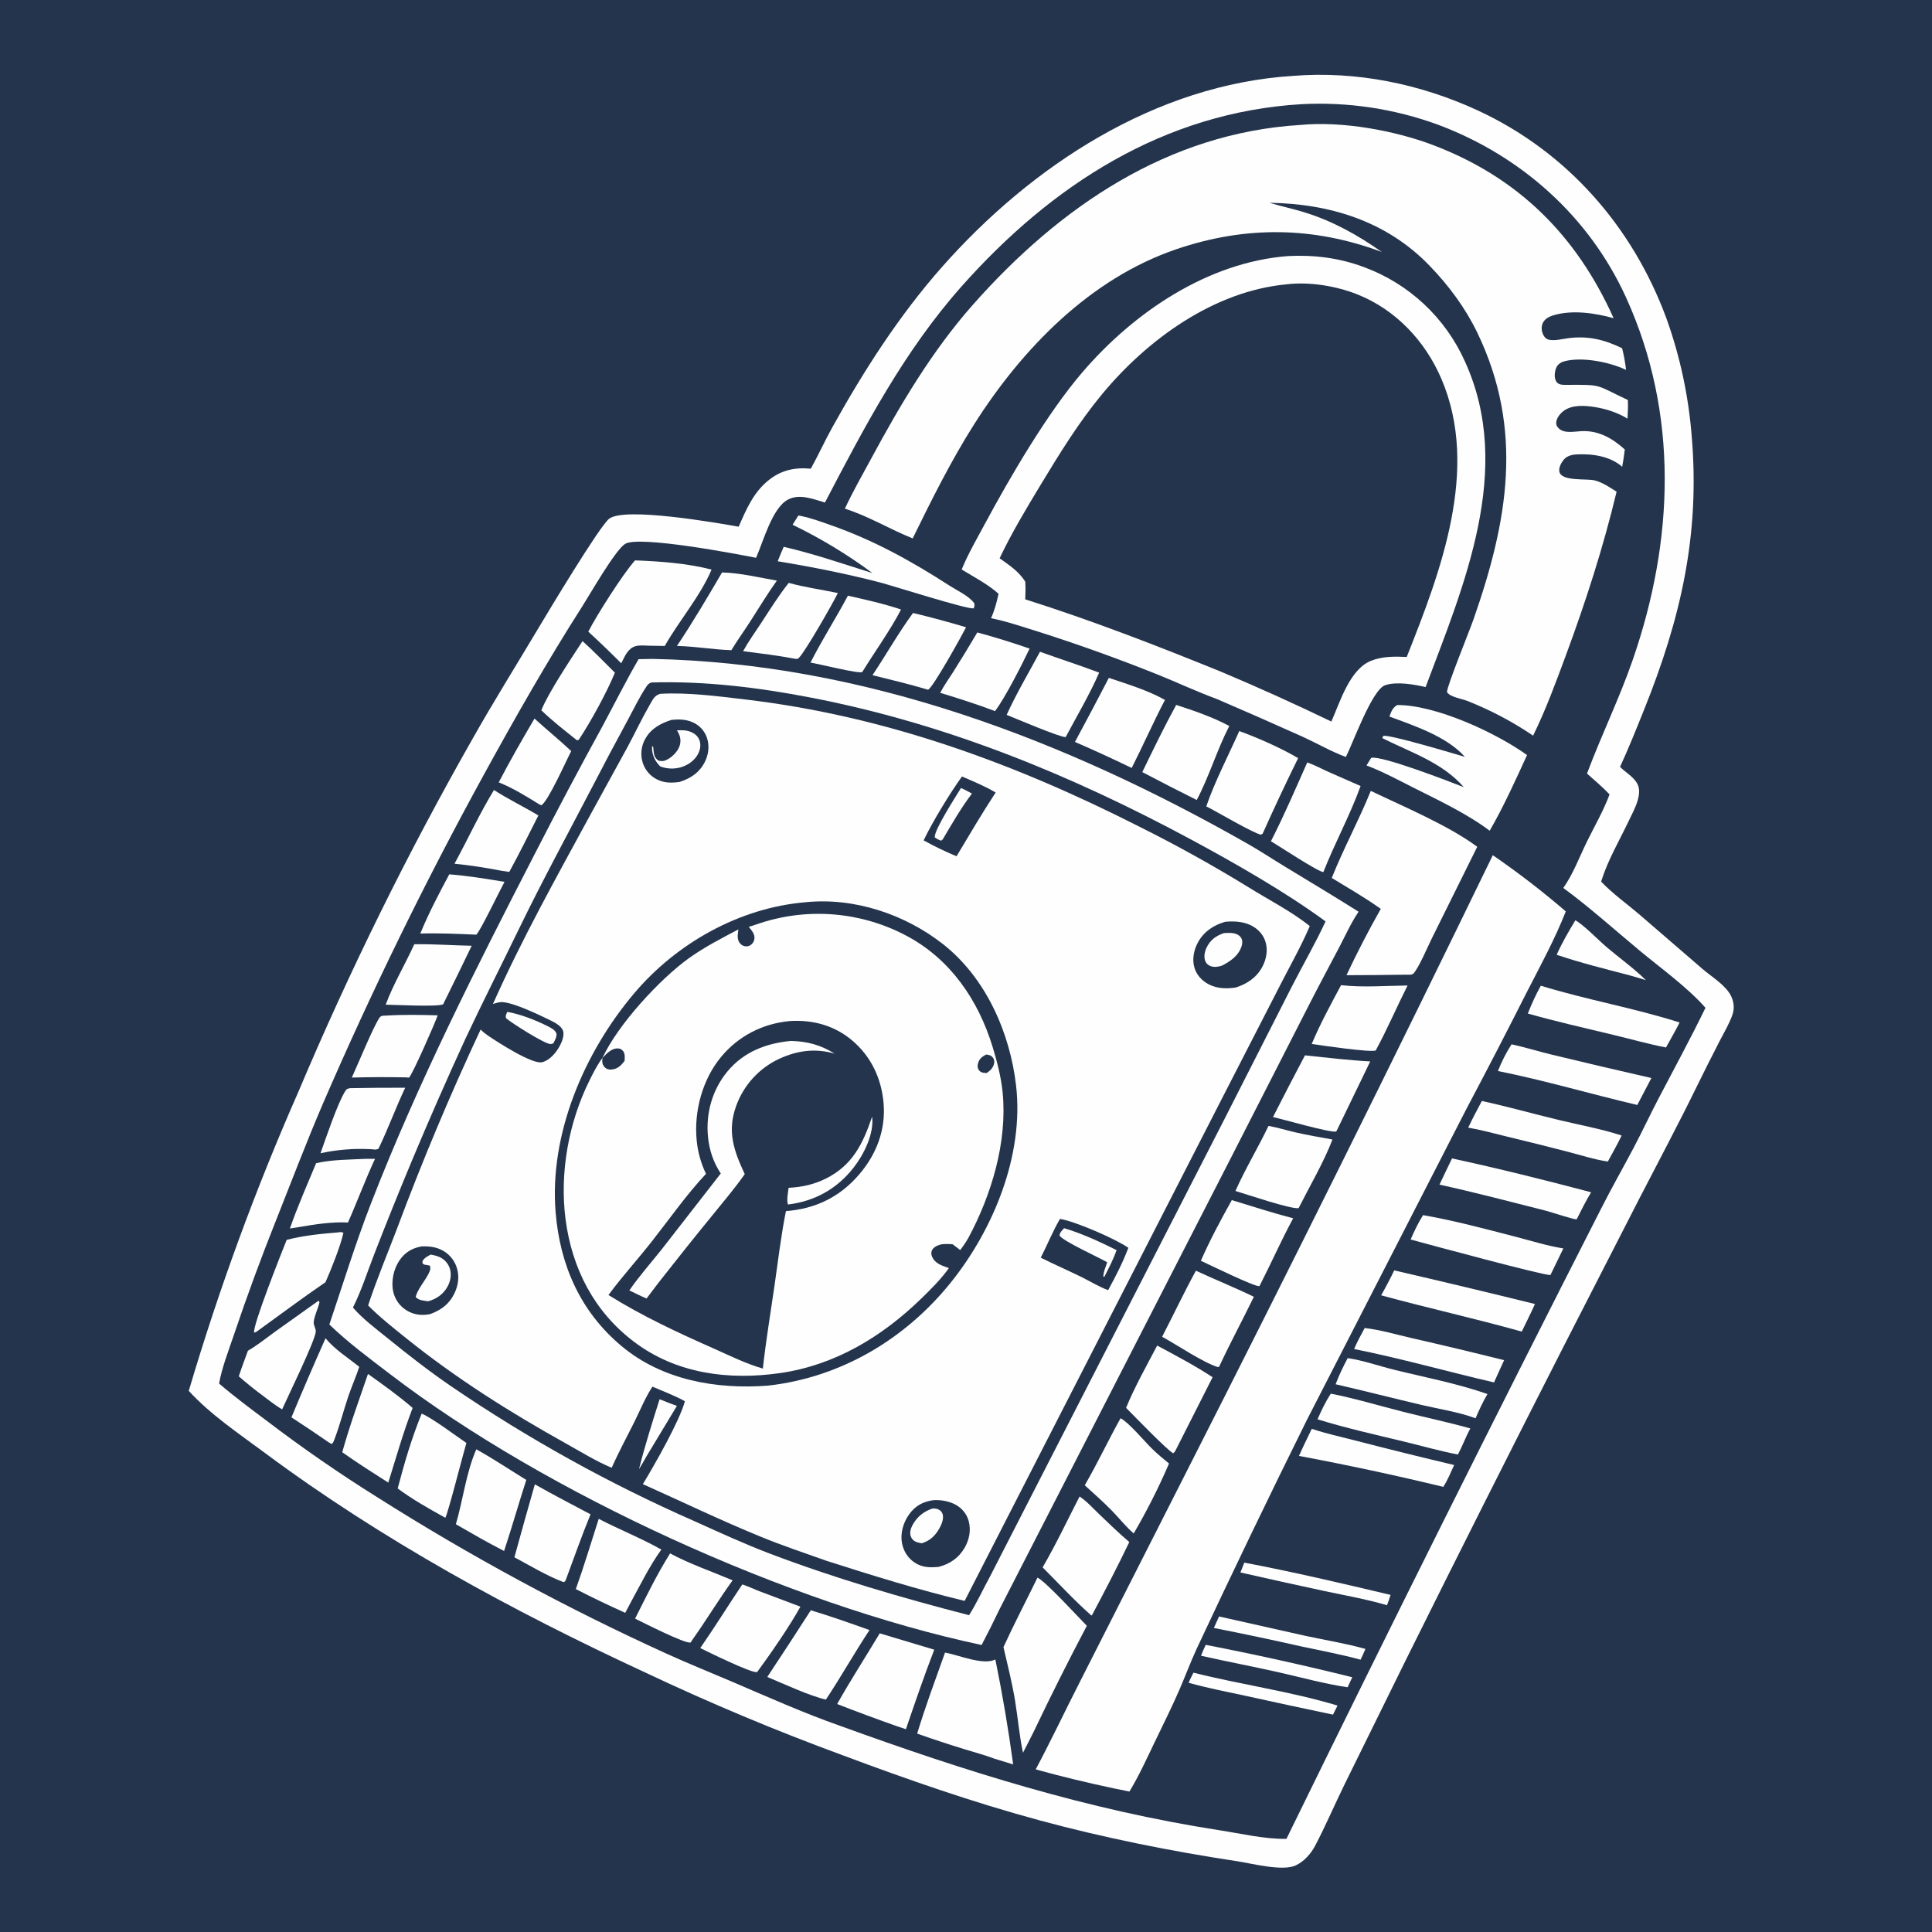 <svg version="1.1" xmlns="http://www.w3.org/2000/svg" style="display: block;" viewBox="0 0 2048 2048" width="1024" height="1024" preserveAspectRatio="none">
<path transform="translate(0,0)" fill="rgb(35,52,76)" d="M 0 0 L 2048 0 L 2048 2048 L 0 2048 L 0 0 z"/>
<path transform="translate(0,0)" fill="rgb(254,254,254)" d="M 1370.86 80.422 C 1437.82 75.059 1505.71 88.96 1566.4 117.029 C 1661.03 160.788 1730.82 240.367 1766.65 337.965 C 1781.03 378.201 1790 420.17 1793.31 462.77 C 1802.16 567.108 1781.6 655.847 1742.81 752.283 C 1734.65 772.591 1726.5 793.019 1717.32 812.889 C 1723.38 819.132 1731.86 823.297 1735.89 831.37 C 1738.41 836.425 1737.65 842.453 1736.22 847.713 C 1734.07 855.665 1729.8 863.342 1726.26 870.761 C 1716.67 890.856 1704.31 912.058 1697.67 933.275 C 1697.54 933.701 1697.41 934.131 1697.29 934.559 C 1709.03 946.911 1724.02 957.701 1737.08 968.752 L 1804.71 1027.12 C 1814.3 1035.43 1829.26 1044.22 1834.93 1055.68 C 1837.95 1061.78 1838.79 1068.91 1836.57 1075.38 C 1833.19 1085.22 1827.42 1094.7 1822.68 1103.96 C 1814.36 1120.11 1806.21 1136.34 1798.21 1152.66 C 1778.81 1192.37 1758.02 1231.25 1737.77 1270.53 L 1658.41 1425.47 C 1601.81 1536.47 1545.8 1647.79 1490.39 1759.4 L 1425.16 1891.79 C 1414.67 1913.27 1405.2 1935.41 1394.11 1956.57 C 1389.63 1965.11 1382.11 1973.54 1373.2 1977.54 C 1359.14 1983.83 1327.1 1975.36 1311.85 1973.05 C 1241.53 1962.4 1170.07 1948.13 1101.44 1929.51 C 1031.03 1910.4 962.51 1886.56 894.233 1861.01 C 822.744 1834.77 752.471 1805.32 683.628 1772.76 C 543.292 1707.75 405.19 1632.63 280.839 1540.2 C 253.583 1519.94 223.026 1499.51 200.096 1474.39 C 232.036 1366.43 270.814 1260.61 316.194 1157.58 C 370.419 1029.18 432.148 904.079 501.062 782.927 C 523.308 743.48 547.478 704.896 570.67 665.972 C 580.357 649.714 635.602 557.628 645.737 549.862 C 662.365 537.121 759.761 554.229 783.03 558.334 C 790.974 540.191 798.431 522.429 814.147 509.524 C 827.713 498.385 842.291 495.223 859.498 496.825 C 867.44 482.524 874.206 467.567 882.146 453.253 C 915.397 393.316 952.959 334.639 998.406 283.177 C 1093.27 175.755 1224.64 89.553 1370.86 80.422 z"/>
<path transform="translate(0,0)" fill="rgb(35,52,76)" d="M 1379.7 110.431 C 1428.93 107.857 1478.17 115.274 1524.45 132.235 C 1612.34 165.116 1684.56 229.479 1723.63 315.233 C 1779.81 438.57 1774.46 572.905 1730.96 698.966 C 1716.72 740.256 1697.52 779.248 1682.29 820.016 C 1690.32 827.224 1698.81 834.241 1706.19 842.108 C 1699.92 859.211 1690.31 875.66 1682.28 892.032 C 1674.37 908.143 1667.56 926.635 1657.16 941.279 C 1685.22 961.867 1711.66 985.744 1738.47 1008 C 1760.88 1026.6 1788.85 1046.66 1807.87 1068.31 C 1792.09 1100.9 1774.72 1132.64 1757.98 1164.73 C 1749.06 1181.85 1740.88 1199.36 1731.88 1216.43 C 1720.21 1238.54 1707.77 1260.24 1696.54 1282.59 C 1583.76 1503.91 1472.79 1726.14 1363.66 1949.28 C 1340.65 1949.64 1315.45 1943.66 1292.64 1940.13 C 1152.67 1918.46 1023.44 1877.68 890.748 1829.54 C 851.778 1815.85 813.749 1798.8 775.779 1782.58 C 752.728 1772.74 729.424 1763.38 706.613 1752.99 C 600.634 1704.79 498.105 1649.33 399.757 1587.02 C 359.517 1561.86 320.461 1534.85 282.714 1506.08 C 265.628 1493.24 248.442 1480.56 232.234 1466.61 C 235.313 1449.44 242.255 1431.93 247.831 1415.35 C 261.692 1374.25 276.669 1333.53 292.743 1293.25 C 309.075 1252.16 324.824 1210.68 342.257 1170.05 C 393.666 1051.18 450.606 934.775 512.889 821.222 C 545.975 760.937 580.208 700.649 617.269 642.716 C 625.345 630.092 651.551 584.066 662.422 576.684 C 676.38 567.207 782.24 587.481 801.461 591.282 C 809.069 574.244 818.469 538.62 835.106 529.678 C 847.473 523.031 862.076 529.052 874.475 532.728 C 916.66 451.959 958.452 372.116 1019.42 303.468 C 1114.57 196.323 1233.76 119.101 1379.7 110.431 z"/>
<path transform="translate(0,0)" fill="rgb(254,254,254)" d="M 691.965 698.474 C 916.98 703.165 1129.36 784.477 1322.81 894.595 C 1336.1 902.161 1348.87 910.638 1361.94 918.58 C 1388.09 934.466 1414.29 950.153 1440.18 966.458 C 1432.2 978.126 1426.13 991.774 1419.57 1004.31 C 1409.1 1024.29 1398.37 1044.1 1388.14 1064.21 L 1305.83 1225.42 L 1059.65 1705.63 C 1053.53 1718.47 1047.16 1731.18 1040.55 1743.77 C 836.19 1700.28 579.29 1583.45 413.708 1456.81 C 391.947 1440.16 368.79 1423.1 349.129 1404.02 C 363.63 1360.95 376.885 1317.81 393.37 1275.38 C 442.719 1148.35 504.43 1026.36 566.784 905.378 C 590.043 859.942 613.953 814.842 638.508 770.093 C 651.296 746.314 663.363 722.092 676.936 698.748 L 691.965 698.474 z"/>
<path transform="translate(0,0)" fill="rgb(35,52,76)" d="M 690.487 723.453 C 747.065 721.767 803.611 728.716 859.106 739.401 C 1002.55 767.022 1135.2 821.324 1263.4 890.369 C 1309.1 914.982 1363.45 946.054 1405.15 976.736 C 1394.3 1000.14 1381.07 1023 1369.28 1046.01 L 1297.1 1187.98 L 1049.32 1671.42 C 1041.87 1684.9 1035.52 1699.18 1027.23 1712.17 C 955.827 1693.74 884.58 1672.95 815.606 1646.73 C 788.739 1636.51 762.614 1624.44 736.417 1612.64 C 646.249 1573.02 559.921 1525.18 478.528 1469.72 C 454.823 1453.51 432.354 1435.97 410.065 1417.88 C 397.654 1407.81 384.628 1398.2 374.138 1386.07 C 383.274 1367.84 389.593 1347.75 397.002 1328.74 C 409.88 1295.56 423.186 1262.55 436.915 1229.72 C 454.94 1186.66 473.707 1143.91 493.207 1101.49 C 511.566 1062.35 531.145 1023.81 550.007 984.91 C 574.611 934.172 601.684 884.433 627.713 834.413 C 639.934 810.752 652.415 787.227 665.154 763.841 C 671.593 751.924 677.697 739.163 685.174 727.858 C 686.687 725.57 687.81 724.382 690.487 723.453 z"/>
<path transform="translate(0,0)" fill="rgb(254,254,254)" d="M 699.905 735.472 C 729.28 733.821 760.79 738.018 789.963 741.461 C 937.871 758.913 1074.51 808.731 1206.71 875.774 C 1246.82 895.742 1286.01 917.494 1324.18 940.966 C 1345.25 954.132 1369.15 966.148 1388.41 981.704 C 1379.56 1002.47 1368.11 1022.72 1357.78 1042.83 L 1296.52 1162.17 L 1022.58 1697.01 C 973.228 1685.18 924.562 1670.02 876.241 1654.57 C 852.851 1646.28 829.402 1638.4 806.411 1629 C 764.136 1611.71 723.1 1591.92 681.456 1573.24 C 693.619 1553.25 720.285 1506.57 726.03 1485.34 C 715.05 1479.28 703.105 1474.92 691.623 1469.89 C 684.125 1481.27 678.901 1494.25 672.869 1506.43 C 664.708 1522.9 655.87 1539.1 648.415 1555.9 C 631.8 1548.98 615.647 1538.93 599.912 1530.16 C 540.639 1497.16 483.229 1460.95 430.335 1418.39 C 416.611 1407.35 402.629 1396.35 390.218 1383.82 C 399.392 1355.97 410.627 1329.33 421.025 1301.97 C 447.662 1230.61 477.166 1160.35 509.465 1091.37 C 512.069 1093.97 514.854 1096.15 517.89 1098.21 C 527.772 1104.89 564.225 1128.46 574.616 1125.99 C 582.543 1124.1 589.081 1116.28 592.912 1109.53 C 595.506 1104.95 598.767 1097.36 596.604 1092.08 C 594.783 1087.63 588.354 1084.01 584.208 1081.99 C 571.9 1075.98 545.831 1063.33 533.045 1062.31 C 529.333 1062.01 526.012 1063.16 522.535 1064.32 C 552.89 995.929 589.823 929.958 625.498 864.264 L 665.311 791.689 C 673.254 776.866 680.427 761.544 688.847 746.989 C 691.848 741.801 693.812 737.111 699.905 735.472 z"/>
<path transform="translate(0,0)" fill="rgb(35,52,76)" d="M 853.769 956.416 C 905.326 951.075 959.393 969.157 999.798 1000.96 C 1045.09 1036.61 1070.74 1094.88 1077.14 1151.24 C 1085.44 1224.39 1053.25 1303.05 1007.92 1359.48 C 959.642 1419.59 891.241 1460.17 814.244 1468.8 C 759.511 1473.03 702.078 1463.05 658.857 1426.9 C 615.335 1390.5 593.63 1341.36 588.988 1285.2 C 582.134 1202.27 619.233 1115.74 672.061 1053.18 C 717.131 999.801 783.859 962.296 853.769 956.416 z"/>
<path transform="translate(0,0)" fill="rgb(254,254,254)" d="M 793.722 982.572 C 797.953 981.091 802.209 979.68 806.487 978.34 C 857.568 961.827 913.156 966.68 960.602 991.795 C 1007.41 1016.52 1037.09 1060.14 1052.29 1110 C 1057.07 1125.66 1061.31 1142.15 1062.88 1158.46 C 1067.92 1210.52 1051.04 1266.58 1026.51 1312.21 C 1023.9 1316.83 1021.06 1320.92 1017.85 1325.12 L 1009.79 1318.94 C 1005.58 1318.71 1000.59 1318.31 996.51 1319.41 C 993.234 1320.3 989.181 1322.36 987.803 1325.66 C 986.969 1327.66 987.115 1329.92 987.951 1331.89 C 991.29 1339.74 998.558 1341.55 1005.87 1344.23 L 1005.04 1345.4 C 996.885 1356.6 986.584 1366.82 976.654 1376.47 C 934.935 1417.04 885.102 1447.2 826.786 1455.55 C 772.386 1463.34 716.917 1456.24 672.078 1422.35 C 629.839 1390.42 606.361 1344.72 599.544 1292.76 C 593.049 1243.26 602.767 1189.56 625.094 1144.9 C 629.009 1137.07 633.299 1128.4 638.619 1121.46 C 654.795 1086.4 699.251 1037.92 730.513 1015.55 C 746.917 1003.81 764.944 994.599 782.746 985.21 C 782.194 989.408 781.195 994.048 783.154 998.019 C 784.458 1000.66 786.762 1002.55 789.696 1003.07 C 792.227 1003.52 794.674 1002.77 796.593 1001.08 C 798.57 999.357 799.727 996.879 799.779 994.258 C 799.856 989.495 796.566 986.012 793.722 982.572 z"/>
<path transform="translate(0,0)" fill="rgb(35,52,76)" d="M 638.619 1121.46 C 642.782 1117.24 647.893 1111.38 654.412 1111.38 C 657.132 1111.38 658.595 1112.02 660.394 1114.05 C 662.737 1116.7 662.302 1121.4 662.078 1124.63 C 658.235 1129.56 654.891 1133.12 648.351 1133.75 C 645.455 1134.03 642.928 1133.36 640.904 1131.19 C 638.124 1128.21 638.198 1125.18 638.619 1121.46 z"/>
<path transform="translate(0,0)" fill="rgb(35,52,76)" d="M 836.82 1082.4 C 860.967 1080.71 884.069 1086.84 902.837 1102.5 C 923.434 1119.69 934.56 1143.45 936.678 1170.03 C 938.91 1198.02 928.961 1223.67 910.87 1244.83 C 890.289 1268.9 864.523 1281.4 833.127 1283.83 C 827.837 1310.1 824.733 1337.16 820.887 1363.69 C 816.687 1392.67 811.832 1421.63 808.666 1450.75 C 791.036 1445.65 774.452 1437.52 757.75 1430.01 C 719.295 1413.04 680.619 1395.06 644.976 1372.76 C 659.368 1353.33 675.932 1335.07 690.916 1316.02 C 709.718 1292.13 727.606 1266.48 748.394 1244.29 C 742.975 1233.07 739.618 1220.97 738.485 1208.56 C 735.549 1177.92 744.63 1144.22 764.398 1120.36 C 782.764 1098.19 808.345 1085.15 836.82 1082.4 z"/>
<path transform="translate(0,0)" fill="rgb(254,254,254)" d="M 838.266 1103.44 C 855.887 1103.81 869.942 1107.71 884.887 1116.95 C 864.366 1110.96 845.378 1113.51 825.971 1122.39 C 804.711 1132.31 788.289 1150.3 780.353 1172.38 C 770.564 1199.5 777.908 1219.81 789.467 1244.61 C 779.181 1259.35 767.402 1273.16 756.106 1287.13 C 736.557 1311.05 717.263 1335.17 698.226 1359.49 L 685.368 1376.48 C 679.194 1373.85 673.176 1370.81 667.131 1367.89 C 677.603 1352.6 690.366 1338.38 701.862 1323.81 L 764.059 1243.92 C 756.237 1232.31 751.916 1219.19 750.523 1205.3 C 747.991 1180.06 755.074 1154.95 771.398 1135.43 C 788.532 1114.95 812.207 1105.89 838.266 1103.44 z"/>
<path transform="translate(0,0)" fill="rgb(254,254,254)" d="M 924.48 1183.74 C 926.77 1201.83 915.61 1223.97 904.806 1237.79 C 887.165 1260.35 863.605 1273.39 835.273 1276.84 C 833.623 1271.95 835.377 1264.25 835.94 1259.13 C 849.809 1258.46 862.751 1255.64 875.252 1249.44 C 903.662 1235.35 914.724 1212.5 924.48 1183.74 z"/>
<path transform="translate(0,0)" fill="rgb(35,52,76)" d="M 1045.29 1117.86 C 1048.3 1118.14 1050.56 1118.62 1052.51 1121.11 C 1053.81 1122.75 1054.23 1125 1053.83 1127.05 C 1052.88 1131.92 1049.81 1134.84 1045.86 1137.49 C 1044.66 1137.41 1043.46 1137.33 1042.28 1137.14 C 1040.03 1136.77 1038.27 1135.61 1037.18 1133.58 C 1036.12 1131.63 1036.15 1129.46 1036.71 1127.37 C 1038.12 1122.17 1040.81 1120.37 1045.29 1117.86 z"/>
<path transform="translate(0,0)" fill="rgb(35,52,76)" d="M 1298.86 977.107 C 1307.77 976.332 1317.18 976.78 1325.41 980.59 C 1332.69 983.965 1338.58 989.865 1341.21 997.531 C 1344.31 1006.58 1342.53 1016.69 1338.07 1024.97 C 1331.95 1036.32 1321.87 1043.05 1309.83 1046.83 C 1300.19 1048.24 1290.34 1048.06 1281.48 1043.53 C 1274.31 1039.86 1268.54 1033.7 1266.18 1025.91 C 1263.47 1016.9 1265.54 1006.7 1270.06 998.626 C 1276.44 987.217 1286.59 980.648 1298.86 977.107 z"/>
<path transform="translate(0,0)" fill="rgb(254,254,254)" d="M 1297.48 989.101 C 1300.44 988.904 1303.6 988.82 1306.55 989.124 C 1309.95 989.474 1313.81 991.097 1315.65 994.127 C 1317.3 996.843 1317.06 1000.32 1316.09 1003.22 C 1312.68 1013.39 1304.34 1018.92 1295.36 1023.61 C 1291.72 1024.72 1287.77 1025.5 1284.04 1024.38 C 1281.19 1023.52 1278.9 1021.69 1277.72 1018.92 C 1275.86 1014.58 1276.95 1008.93 1278.88 1004.81 C 1282.79 996.429 1288.91 991.994 1297.48 989.101 z"/>
<path transform="translate(0,0)" fill="rgb(35,52,76)" d="M 989.306 1590.25 C 997.123 1589.75 1005.6 1591.15 1012.58 1594.85 C 1019.68 1598.62 1024.79 1604.7 1026.88 1612.5 C 1029.43 1622.03 1027.52 1632.12 1022.62 1640.57 C 1016.3 1651.46 1007.19 1657.7 995.252 1660.91 C 985.936 1661.78 977.888 1661.81 969.754 1656.52 C 962.389 1651.73 957.653 1644.15 956.101 1635.56 C 954.218 1625.13 957.606 1613.74 963.729 1605.26 C 970.303 1596.15 978.366 1591.82 989.306 1590.25 z"/>
<path transform="translate(0,0)" fill="rgb(254,254,254)" d="M 988.748 1599.02 C 990.732 1599.04 992.582 1599.15 994.455 1599.92 C 996.697 1600.84 998.548 1602.65 999.227 1605.01 C 1000.69 1610.08 998.093 1616.1 995.622 1620.42 C 991.122 1628.28 985.544 1633.52 976.776 1635.98 C 975.407 1635.69 974.036 1635.39 972.689 1635.01 C 969.543 1634.11 967.014 1632.27 965.691 1629.15 C 963.972 1625.09 965.24 1620.53 967.213 1616.82 C 971.885 1608.03 979.361 1601.96 988.748 1599.02 z"/>
<path transform="translate(0,0)" fill="rgb(35,52,76)" d="M 447.07 1321.22 C 453.89 1320.99 460.624 1321.59 466.915 1324.42 C 474.935 1327.99 481.11 1334.74 483.962 1343.04 C 487.165 1352.24 486.02 1361.99 481.866 1370.69 C 476.292 1382.36 467.781 1388.65 455.981 1393 C 447.612 1394.75 439.15 1393.86 431.661 1389.46 C 424.175 1385.11 418.825 1377.86 416.882 1369.42 C 414.393 1358.47 417.146 1345.41 423.394 1336.15 C 429.259 1327.46 436.918 1323.02 447.07 1321.22 z"/>
<path transform="translate(0,0)" fill="rgb(254,254,254)" d="M 456.556 1329.88 C 459.509 1330.43 462.734 1331.18 465.503 1332.35 C 470.806 1334.58 474.899 1338.97 476.743 1344.42 C 478.924 1350.97 477.611 1358.15 474.285 1364.07 C 469.779 1372.08 462.717 1376.9 454.027 1379.38 C 449.475 1378.82 443.842 1378.59 440.678 1374.9 C 441.963 1367.64 450.819 1357.31 454.238 1350.26 C 455.763 1347.11 456.806 1345.01 455.673 1341.63 C 454.159 1341.25 452.735 1340.98 451.182 1340.78 C 449.137 1340.52 449.258 1340.29 447.791 1338.99 L 447.923 1336.61 C 450.147 1333.18 453.049 1331.82 456.556 1329.88 z"/>
<path transform="translate(0,0)" fill="rgb(35,52,76)" d="M 1123.62 1292.1 C 1139.57 1294.55 1182.91 1313.45 1196.1 1322.72 C 1190.32 1338.19 1182.57 1353.13 1174.68 1367.62 C 1165.19 1364.19 1155.53 1358.19 1146.39 1353.69 C 1132.09 1346.67 1117.49 1340.34 1103.24 1333.19 C 1110.24 1319.51 1115.87 1305.43 1123.62 1292.1 z"/>
<path transform="translate(0,0)" fill="rgb(254,254,254)" d="M 1127.98 1301.93 C 1147.08 1307.62 1165.79 1316.3 1183.61 1325.17 C 1180.32 1334.74 1175.66 1343.56 1171.11 1352.56 L 1170.81 1353.24 L 1169.59 1353.44 C 1169.5 1348.65 1172.23 1342.67 1173.67 1338.06 C 1165.64 1333.28 1126.07 1315.33 1123.17 1309.73 C 1123.42 1306.37 1125.85 1304.33 1127.98 1301.93 z"/>
<path transform="translate(0,0)" fill="rgb(35,52,76)" d="M 711.655 763.168 C 719.626 762.285 727.294 762.411 734.71 765.854 C 741.763 769.054 747.136 775.084 749.505 782.457 C 752.272 790.896 751.046 800.138 747.019 807.958 C 741.269 819.123 732.053 825.116 720.477 828.864 C 712.18 830.068 704.484 830.129 696.726 826.365 C 689.498 822.85 683.993 816.568 681.459 808.94 C 678.665 800.538 679.512 791.35 683.795 783.6 C 689.868 772.371 699.997 766.946 711.655 763.168 z"/>
<path transform="translate(0,0)" fill="rgb(254,254,254)" d="M 717.592 774.158 C 720.752 774.087 724.058 773.92 727.187 774.423 C 732.247 775.238 737.411 777.715 740.226 782.153 C 742.624 785.933 742.872 790.672 741.688 794.905 C 739.634 802.253 733.868 807.896 727.171 811.221 C 718.711 815.421 709.075 815.714 700.233 812.645 C 699.167 811.685 699.171 811.733 698.065 810.482 C 693.365 805.163 690.714 798.156 691.226 791.089 L 692.37 791.514 L 692.502 792.828 L 692.714 794.75 C 692.796 795.542 692.851 796.337 692.947 797.127 C 693.434 801.125 694.49 803.55 697.696 806.109 C 701.693 807.344 704.396 806.82 708.054 804.759 C 713.537 801.671 719.54 795.342 720.875 789.022 C 722.079 783.324 720.578 778.959 717.592 774.158 z"/>
<path transform="translate(0,0)" fill="rgb(35,52,76)" d="M 1019.75 823.115 C 1031.79 828.378 1044.13 833.353 1055.42 840.107 C 1040.97 862.146 1027.49 885.022 1013.98 907.658 C 1002.18 902.851 990.251 896.997 979.097 890.824 C 988.058 871.915 1007.17 840.392 1019.75 823.115 z"/>
<path transform="translate(0,0)" fill="rgb(254,254,254)" d="M 1018.67 835.347 C 1022.66 836.982 1026.48 839.213 1030.31 841.213 C 1018.69 856.465 1009.22 873.157 999.433 889.608 C 999.009 890.273 998.193 890.688 997.554 891.143 C 994.893 890.157 993.076 889.308 990.786 887.554 C 990.801 878.655 1013.43 844.023 1018.67 835.347 z"/>
<path transform="translate(0,0)" fill="rgb(254,254,254)" d="M 699.203 1483.26 C 705.269 1485.73 711.384 1488.09 717.543 1490.32 L 685.458 1543.52 C 682.895 1548.23 680.082 1552.82 677.355 1557.43 C 683.629 1532.43 691.414 1507.82 699.203 1483.26 z"/>
<path transform="translate(0,0)" fill="rgb(254,254,254)" d="M 537.75 1072.62 C 552.086 1075.18 567.692 1081.33 580.734 1087.89 C 584.396 1089.73 588.564 1091.75 589.958 1095.85 C 590.083 1099.77 588.256 1102.61 586.509 1106.02 C 585.386 1106.4 584.619 1106.8 583.442 1106.74 C 576.918 1106.41 542.682 1084.66 536.561 1079.46 C 535.451 1076.72 536.732 1075.29 537.75 1072.62 z"/>
<path transform="translate(0,0)" fill="rgb(254,254,254)" d="M 1365.55 271.424 C 1393.1 270.03 1419.76 273.425 1445.68 283.076 C 1493.53 300.648 1532.23 336.827 1552.99 383.383 C 1604.93 497.433 1551.83 620.19 1511.21 728.313 C 1498.94 725.509 1480.43 722.182 1468.19 726.411 C 1454.43 731.16 1434.27 787.502 1426.68 802.437 C 1411.18 796.69 1396.28 788.041 1381.21 781.151 C 1350.86 767.485 1320.39 754.083 1289.8 740.947 C 1268.76 733.238 1248.27 723.549 1227.45 715.183 C 1185.32 698.266 1142.57 682.92 1099.29 669.178 C 1083.25 664.232 1067.03 658.608 1050.54 655.339 C 1054.32 646.89 1056.56 638.452 1058.49 629.424 C 1047.29 619.313 1032.3 611.632 1019.42 603.704 C 1026.13 587.262 1035.37 571.406 1043.78 555.76 C 1070.96 505.213 1110.22 437.926 1147.34 394.643 C 1201.93 330.994 1280.27 277.905 1365.55 271.424 z"/>
<path transform="translate(0,0)" fill="rgb(35,52,76)" d="M 1363.87 301.399 C 1387.9 298.414 1416.61 303.183 1438.98 312.122 C 1479.67 328.38 1510.75 361.534 1527.9 401.509 C 1568.89 497.092 1527.07 606.161 1491.18 696.409 C 1478.54 695.806 1465.32 695.644 1453.38 700.446 C 1430.66 709.588 1420.64 743.878 1411.29 764.873 C 1372.74 746.261 1333.71 728.633 1294.26 712.007 C 1225.73 684.171 1157.36 657.655 1086.81 635.33 C 1087.14 629.029 1087.2 622.924 1086.85 616.623 C 1080 605.671 1069.94 599.205 1059.64 591.803 C 1072.21 565.215 1087.81 539.269 1103.02 514.114 C 1123.05 480.994 1143.39 447.878 1168.12 417.995 C 1216.43 359.628 1286.83 308.6 1363.87 301.399 z"/>
<path transform="translate(0,0)" fill="rgb(254,254,254)" d="M 1378.82 132.425 C 1422.57 128.219 1478.32 138.32 1518.93 153.716 C 1609.32 187.977 1671.12 249.503 1710.49 337.283 C 1690.68 331.82 1666.66 328.185 1646.53 334.271 C 1642.12 335.602 1637.65 337.907 1635.53 342.216 C 1633.89 345.55 1633.93 349.536 1635.14 352.997 C 1636.39 356.601 1638.6 359.592 1642.56 360.259 C 1648.79 361.308 1655.83 359.376 1662.02 358.546 C 1683.1 355.718 1700.58 359.906 1719.54 369.162 C 1721.44 376.762 1722.76 384.322 1723.7 392.092 C 1706.3 383.837 1678.09 378.186 1659.2 382.734 C 1655.57 383.606 1652.09 385.362 1650.23 388.745 C 1648.26 392.319 1647.43 398.219 1648.68 402.147 C 1650.35 407.378 1654.3 407.976 1659.18 407.957 C 1699.82 407.798 1690.15 407.382 1725.61 424.043 C 1725.9 430.677 1725.59 437.184 1725.21 443.808 C 1715.05 437.461 1702.96 433.565 1691.18 431.595 C 1680.45 429.801 1666.66 428.759 1657.51 435.604 C 1653.79 438.39 1649.92 443.139 1649.63 447.983 C 1649.48 450.534 1650.43 452.146 1652.17 453.91 C 1658.14 459.973 1669.05 457.353 1676.52 457.022 C 1694.69 456.218 1709.34 464.668 1722.34 476.465 C 1721.68 482.625 1720.67 488.679 1719.6 494.778 C 1706.76 483.545 1687.86 480.781 1671.23 481.704 C 1665.9 481.999 1660.89 483.284 1657.38 487.593 C 1654.87 490.668 1652.13 495.92 1653.01 500.03 C 1655.29 510.72 1682.37 507.001 1690.78 509.312 C 1698.95 511.559 1706.63 516.685 1713.66 521.25 C 1699.43 580.538 1680.99 637.69 1659.84 694.836 C 1649.31 723.289 1638.54 752.574 1625.16 779.81 C 1603.29 764.997 1579.85 752.637 1555.27 742.953 C 1549.38 740.656 1536.71 738.831 1533.85 733.545 C 1534.01 726.838 1557.24 670.049 1561.98 656.514 C 1598.32 552.758 1615.64 455.812 1565.98 352.57 C 1553.08 326.015 1535.66 302.619 1515.19 281.446 C 1469.78 234.477 1409.81 215.925 1345.79 214.971 C 1357.95 218.692 1370.49 221.257 1382.68 225.038 C 1412.95 234.426 1439.01 249.017 1464.79 267.107 C 1392.15 239.997 1320.16 239.209 1246.75 264.27 C 1155.43 295.447 1083.64 369.518 1032.83 449.459 C 1008.41 487.892 987.518 529.853 967.487 570.735 C 943.042 560.982 920.925 547.222 895.614 539.215 C 903.923 521.225 913.969 503.773 923.38 486.332 C 954.418 428.81 988.244 371.628 1031.77 322.515 C 1123.06 219.513 1237.81 140.894 1378.82 132.425 z"/>
<path transform="translate(0,0)" fill="rgb(254,254,254)" d="M 1582.43 906.543 C 1609.28 924.996 1635.1 944.886 1659.8 966.128 C 1648.24 995.618 1632.74 1023.92 1618.3 1052.08 C 1597.41 1093.47 1576.11 1134.65 1554.4 1175.61 L 1385.26 1505.39 C 1345.48 1585.68 1306.59 1666.42 1268.6 1747.58 C 1261.98 1761.99 1256.45 1776.82 1250.15 1791.36 C 1242.19 1809.71 1233.16 1827.72 1224.48 1845.75 C 1215.85 1863.69 1207.55 1882.04 1197.26 1899.11 C 1191.64 1897.89 1185.99 1896.82 1180.35 1895.69 C 1152.56 1889.74 1125.26 1883.27 1097.88 1875.62 C 1114.27 1844.85 1129.14 1813.37 1144.97 1782.33 L 1259.55 1556.54 C 1369.16 1340.86 1476.79 1124.19 1582.43 906.543 z"/>
<path transform="translate(0,0)" fill="rgb(254,254,254)" d="M 1453.08 838.372 C 1487.63 854.947 1535.79 875.137 1565.93 897.651 L 1517.88 994.558 C 1513.54 1003.28 1504.15 1025.57 1498.41 1031.89 C 1496.65 1033.84 1492.4 1033.15 1489.99 1033.21 C 1469.1 1033.54 1448.22 1033.71 1427.33 1033.73 C 1438.55 1009.86 1450.68 986.416 1463.68 963.46 C 1447.1 951.571 1429.13 941.31 1411.73 930.657 C 1424.18 899.407 1440.45 869.635 1453.08 838.372 z"/>
<path transform="translate(0,0)" fill="rgb(254,254,254)" d="M 1481.07 747.361 C 1521.86 747.158 1585.74 776.663 1618.74 800.401 C 1606.39 827.312 1593.95 854.97 1579.14 880.604 C 1554.96 862.481 1525.87 848.855 1498.92 835.266 C 1482.41 826.946 1465.86 817.948 1448.56 811.41 L 1453.49 803.369 C 1464 800.437 1536.36 828.364 1551.67 834.415 C 1528.9 808.183 1495.35 797.556 1465.36 782.464 L 1466.21 780.161 C 1471.59 777.962 1541.63 799.048 1552.82 802.282 C 1533.62 780.657 1499.41 769.435 1472.84 759.559 C 1474.76 754.331 1476.14 750.305 1481.07 747.361 z"/>
<path transform="translate(0,0)" fill="rgb(254,254,254)" d="M 673.211 594.014 C 699.743 595.048 728.542 597.084 754.279 603.797 C 742.365 632.025 719.892 657.878 704.674 684.74 L 688.769 684.492 C 684.053 684.388 677.889 683.633 673.384 685.057 C 665.209 687.642 662.196 696.172 658.532 703.123 C 647.143 691.684 635.501 680.499 623.616 669.575 C 632.34 652.477 660.748 607.631 673.211 594.014 z"/>
<path transform="translate(0,0)" fill="rgb(254,254,254)" d="M 1099.76 1672.37 C 1107.82 1675.79 1143.52 1714.7 1152.09 1723.42 C 1132.78 1760 1114.23 1796.96 1096.44 1834.3 C 1092.54 1842.26 1088.42 1850.12 1084.41 1858.02 C 1080.52 1839.82 1078.99 1820.75 1075.94 1802.33 C 1072.8 1783.41 1068.04 1764.68 1063.71 1746.01 C 1075.05 1721.22 1087.81 1696.89 1099.76 1672.37 z"/>
<path transform="translate(0,0)" fill="rgb(254,254,254)" d="M 1001.76 1751.83 C 1016.15 1754.28 1042.16 1765.71 1055.13 1759.11 C 1062.66 1795.98 1068.95 1833.09 1074 1870.37 L 1053.86 1864.19 C 1043.94 1860.38 1033.24 1857.63 1023.08 1854.46 C 1006.01 1849.24 989.06 1843.65 972.237 1837.7 C 981.004 1808.65 991.591 1780.4 1001.76 1751.83 z"/>
<path transform="translate(0,0)" fill="rgb(254,254,254)" d="M 1313.67 774.971 C 1333.4 782.099 1358.1 793.043 1376.08 803.648 C 1363.05 830.083 1350.52 856.763 1338.49 883.675 L 1336.64 884.808 C 1327.59 882.748 1290.51 860.739 1278.72 854.793 C 1287.6 828.689 1302.32 800.545 1313.67 774.971 z"/>
<path transform="translate(0,0)" fill="rgb(254,254,254)" d="M 932.551 1731.4 L 990.35 1748.74 C 979.606 1776.53 969.943 1804.82 960.315 1833.02 L 951.052 1829.95 C 929.717 1822.42 908.502 1814.56 887.415 1806.36 C 901.627 1780.96 917.629 1756.42 932.551 1731.4 z"/>
<path transform="translate(0,0)" fill="rgb(254,254,254)" d="M 1385.73 808.221 C 1392.81 810.593 1399.86 814.488 1406.69 817.567 C 1418.52 822.854 1430.39 828.07 1442.29 833.215 C 1431.04 864.332 1414.94 893.63 1402.83 924.442 C 1397.5 924.356 1355.96 896.909 1347.24 891.744 C 1361.18 864.481 1373.33 836.214 1385.73 808.221 z"/>
<path transform="translate(0,0)" fill="rgb(254,254,254)" d="M 1144.4 1586.35 C 1151.83 1591.24 1158.5 1598.68 1164.92 1604.86 C 1175.47 1615.02 1185.97 1625.11 1197.1 1634.65 C 1184.54 1660.91 1171.15 1686.58 1157.49 1712.26 L 1156.79 1712.42 C 1138.83 1696.58 1122.18 1678.43 1105.22 1661.48 C 1119.37 1637.2 1131.53 1611.35 1144.4 1586.35 z"/>
<path transform="translate(0,0)" fill="rgb(254,254,254)" d="M 846.297 546.479 C 847.072 546.581 847.847 546.699 848.614 546.854 C 859.722 549.1 870.932 553.261 881.623 557.024 C 926.788 572.923 966.635 595.089 1006.77 620.966 C 1014.5 625.95 1027.52 631.937 1032.7 639.455 C 1033.16 642.134 1033.17 642.431 1032.08 644.907 C 1024.42 645.861 947.915 621.413 933.182 617.5 C 897.043 608.116 861.187 601.043 824.386 594.962 C 826.328 589.782 828.584 584.721 830.762 579.637 C 862.595 587.003 893.706 597.729 924.852 607.503 C 898.295 587.807 869.945 570.652 840.177 556.262 L 846.297 546.479 z"/>
<path transform="translate(0,0)" fill="rgb(254,254,254)" d="M 1226.66 1426.35 C 1246.55 1437.01 1266.51 1447.52 1285.4 1459.91 L 1246.9 1536 C 1245.99 1538.02 1245.41 1539.11 1243.65 1540.49 C 1237.33 1537.43 1201.45 1500.09 1193.66 1492.38 C 1203.04 1469.74 1215.27 1448.04 1226.66 1426.35 z"/>
<path transform="translate(0,0)" fill="rgb(254,254,254)" d="M 1187.84 1503.4 C 1196.2 1507.51 1213.58 1528.26 1221.43 1535.91 C 1227.08 1541.42 1233.1 1546.43 1239.22 1551.4 C 1228.51 1576.41 1215.52 1602.03 1201.78 1625.53 C 1193.6 1618.48 1186.61 1609.58 1179.07 1601.82 C 1169.78 1592.26 1159.75 1583.39 1149.87 1574.45 C 1163.4 1551.24 1174.72 1526.84 1187.84 1503.4 z"/>
<path transform="translate(0,0)" fill="rgb(254,254,254)" d="M 859.485 1706.96 C 880.367 1713.26 901.179 1720.57 921.717 1727.93 C 905.719 1752.13 891.53 1777.44 875.501 1801.61 C 859.099 1798.1 829.561 1784.44 813.358 1777.66 C 828.912 1754.21 844.288 1730.64 859.485 1706.96 z"/>
<path transform="translate(0,0)" fill="rgb(254,254,254)" d="M 1267.71 1346.99 C 1288.07 1356.49 1308.95 1364.81 1329.15 1374.65 C 1317.09 1399.43 1303.98 1423.7 1292.36 1448.69 L 1290.99 1449.17 C 1275 1444.17 1248.03 1425.85 1231.9 1417.01 C 1243.95 1393.73 1255.15 1370 1267.71 1346.99 z"/>
<path transform="translate(0,0)" fill="rgb(254,254,254)" d="M 710.365 1646.65 C 729.653 1657.26 755.854 1666.42 776.618 1675.2 C 761.971 1695.47 748.954 1717.05 734.475 1737.52 L 732.095 1741.08 C 726.52 1742.93 681.037 1719.57 673.213 1715.82 C 684.964 1692.5 696.403 1668.76 710.365 1646.65 z"/>
<path transform="translate(0,0)" fill="rgb(254,254,254)" d="M 1344.65 1193.51 C 1354.01 1195.13 1363.36 1198.09 1372.64 1200.22 C 1385.83 1203.24 1399.16 1205.55 1412.48 1207.93 C 1403.35 1231.83 1388.23 1257.6 1376.58 1280.68 C 1368.64 1282.03 1321.12 1265.94 1309.63 1262.47 C 1319.99 1239.08 1333.61 1216.71 1344.65 1193.51 z"/>
<path transform="translate(0,0)" fill="rgb(254,254,254)" d="M 786.868 1679.56 C 793.251 1681.62 799.401 1684.63 805.687 1687.02 L 848.474 1703.14 C 837.353 1723.42 816.759 1753.2 802.898 1772.04 L 802.121 1772.53 C 795.432 1773.16 750.84 1751.26 742.286 1747.02 C 757.649 1724.93 771.859 1701.92 786.868 1679.56 z"/>
<path transform="translate(0,0)" fill="rgb(254,254,254)" d="M 1246.82 747.229 C 1265.09 753.162 1286.3 760.434 1303.09 769.604 C 1290 794.972 1281.87 822.984 1268.58 848.034 C 1249.24 838.369 1230 828.51 1210.86 818.459 C 1222.52 794.52 1234.02 770.593 1246.82 747.229 z"/>
<path transform="translate(0,0)" fill="rgb(254,254,254)" d="M 1305.76 1272.16 C 1327.39 1278.82 1348.92 1285.7 1370.82 1291.44 C 1358.12 1314.92 1347.27 1339.58 1335.07 1363.38 C 1330.18 1364.32 1281.05 1340.18 1272.96 1336.46 C 1282.62 1314.43 1294.07 1293.17 1305.76 1272.16 z"/>
<path transform="translate(0,0)" fill="rgb(254,254,254)" d="M 1383.33 1118.72 C 1406.41 1121.16 1429.31 1123.88 1452.5 1125.16 L 1416.99 1198.54 L 1416.28 1199.44 C 1411.08 1201.2 1359.35 1186.28 1349.42 1184.12 C 1360.54 1162.22 1371.85 1140.42 1383.33 1118.72 z"/>
<path transform="translate(0,0)" fill="rgb(254,254,254)" d="M 1175.43 718.575 C 1195.34 725.327 1216.53 731.616 1234.9 741.964 C 1222.54 765.671 1211.71 790.202 1199.65 814.08 C 1179.79 804.462 1159.74 795.262 1139.49 786.484 C 1151.65 763.942 1163.63 741.305 1175.43 718.575 z"/>
<path transform="translate(0,0)" fill="rgb(254,254,254)" d="M 1102.43 690.897 C 1123.31 698.408 1144.39 705.183 1165.17 713.015 C 1155.01 736.25 1141.6 758.95 1129.65 781.358 C 1123.69 781.711 1075.57 761.151 1067.09 757.799 C 1077.44 735.072 1090.59 712.922 1102.43 690.897 z"/>
<path transform="translate(0,0)" fill="rgb(254,254,254)" d="M 634.675 1610.02 C 656.48 1621.46 679.677 1630.48 701.056 1642.62 C 688.432 1660.09 678.528 1680.57 668.141 1699.5 L 662.773 1709.67 C 645.097 1701.74 627.633 1693.35 610.399 1684.5 C 619.196 1659.99 626.67 1634.82 634.675 1610.02 z"/>
<path transform="translate(0,0)" fill="rgb(254,254,254)" d="M 566.966 1573.46 C 586.377 1584.52 606.294 1594.74 626.009 1605.25 C 616.558 1628.15 608.444 1651.59 599.755 1674.79 C 598.613 1676.9 599.436 1676.14 597.339 1677.12 C 579.5 1670.39 562.132 1659.77 545.29 1650.8 C 552.364 1624.98 559.589 1599.2 566.966 1573.46 z"/>
<path transform="translate(0,0)" fill="rgb(254,254,254)" d="M 390.083 1456.44 C 406.277 1468.01 422.341 1479.46 437.425 1492.46 C 427.337 1518.64 419.945 1544.97 411.589 1571.63 C 395.182 1561.11 378.677 1550.72 362.795 1539.42 C 370.576 1511.39 380.683 1483.95 390.083 1456.44 z"/>
<path transform="translate(0,0)" fill="rgb(254,254,254)" d="M 504.906 1536.32 C 522.913 1546.31 540.335 1558.01 557.896 1568.8 C 549.772 1593.82 542.645 1619.17 534.351 1644.11 C 516.98 1635.25 500.139 1625.49 483.241 1615.77 C 490.894 1589.67 494.008 1561.36 504.906 1536.32 z"/>
<path transform="translate(0,0)" fill="rgb(254,254,254)" d="M 447 1498.46 C 459.087 1503.81 482.741 1521.68 494.39 1529.61 C 491.3 1539.76 474.549 1605.59 472.048 1608.87 C 454.984 1599.53 437.234 1589.42 421.579 1577.85 C 428.525 1551.08 436.546 1524.07 447 1498.46 z"/>
<path transform="translate(0,0)" fill="rgb(254,254,254)" d="M 1421.58 1044.32 C 1444.45 1046.91 1469.06 1044.95 1492.08 1044.67 C 1480.58 1067.5 1470.51 1091.11 1458.3 1113.58 C 1451.6 1115.69 1401.22 1108.23 1390.47 1106.64 C 1399.44 1085.31 1410.67 1064.7 1421.58 1044.32 z"/>
<path transform="translate(0,0)" fill="rgb(254,254,254)" d="M 1477.93 1346.67 C 1527.76 1358.17 1577.49 1370.05 1627.13 1382.31 C 1622.69 1392.16 1617.82 1401.83 1613.11 1411.56 C 1563.73 1397.67 1513.57 1386.62 1464.06 1373.08 C 1468.99 1364.44 1473.62 1355.63 1477.93 1346.67 z"/>
<path transform="translate(0,0)" fill="rgb(254,254,254)" d="M 1633.32 1044.89 C 1681.8 1059.85 1732.25 1068.47 1780.45 1083.9 C 1775.96 1092.86 1770.85 1101.57 1766.02 1110.36 C 1747.39 1106.79 1728.94 1101.5 1710.49 1097.09 C 1680.04 1089.81 1649.74 1082.89 1619.57 1074.41 C 1623.47 1064.36 1628.09 1054.3 1633.32 1044.89 z"/>
<path transform="translate(0,0)" fill="rgb(254,254,254)" d="M 765.388 606.827 C 784.399 607.241 804.724 612.229 823.512 615.474 C 813.643 629.284 804.85 643.903 795.662 658.172 C 788.955 668.589 781.694 678.66 775.249 689.239 C 756.006 688.582 736.92 685.182 717.599 684.717 C 734.452 659.476 750.09 633.044 765.388 606.827 z"/>
<path transform="translate(0,0)" fill="rgb(254,254,254)" d="M 1410.69 1477.32 C 1435.74 1482.23 1462.22 1490.16 1487.21 1496.52 C 1510.97 1502.57 1535.05 1507.54 1558.63 1514.21 C 1553.67 1523.19 1550.27 1532.86 1545.44 1541.87 C 1526.07 1538.11 1506.68 1532.56 1487.47 1527.93 C 1457.21 1520.65 1426.37 1513.72 1396.64 1504.52 C 1400.68 1495.17 1405.17 1485.89 1410.69 1477.32 z"/>
<path transform="translate(0,0)" fill="rgb(254,254,254)" d="M 1570.84 1167.08 C 1597.97 1172.99 1624.81 1180.56 1651.81 1187.08 C 1674.01 1192.43 1697.34 1196.64 1719.01 1203.69 C 1714.55 1213.08 1709.31 1222.16 1704.36 1231.3 C 1690.06 1229.19 1675.5 1224.43 1661.5 1220.81 C 1639.88 1215.21 1618.2 1209.8 1596.48 1204.59 C 1583.15 1201.34 1569.9 1197.65 1556.36 1195.36 C 1560.88 1185.76 1565.84 1176.43 1570.84 1167.08 z"/>
<path transform="translate(0,0)" fill="rgb(254,254,254)" d="M 1602.3 1107.01 C 1616.48 1110.07 1630.41 1114.45 1644.52 1117.87 C 1679.8 1126.41 1715.15 1134.71 1750.55 1142.75 C 1745.62 1152.3 1740.64 1161.82 1735.6 1171.32 C 1686.28 1159.76 1637.54 1145.27 1587.87 1135.33 C 1591.73 1125.44 1596.57 1115.95 1602.3 1107.01 z"/>
<path transform="translate(0,0)" fill="rgb(254,254,254)" d="M 1508.49 1288.09 C 1541.49 1293.84 1574.9 1302.8 1607.33 1311.21 C 1623.79 1315.48 1640.41 1320.73 1657.22 1323.39 L 1643.51 1351.59 C 1635.49 1351.97 1513.4 1318.85 1495.32 1313.94 C 1499.12 1305.1 1503.38 1296.25 1508.49 1288.09 z"/>
<path transform="translate(0,0)" fill="rgb(254,254,254)" d="M 1539.22 1227.98 C 1588.5 1238.62 1637.92 1250.98 1686.66 1263.85 C 1681.02 1273.1 1676.26 1282.86 1671.35 1292.51 C 1668.48 1292.99 1644.28 1284.84 1638.85 1283.46 C 1601.34 1273.95 1563.71 1264.05 1525.91 1255.75 C 1530.23 1246.44 1534.78 1237.23 1539.22 1227.98 z"/>
<path transform="translate(0,0)" fill="rgb(254,254,254)" d="M 337.677 1378.81 L 338.671 1380.49 C 337.141 1387.23 333.187 1394.79 332.547 1401.42 C 332.215 1404.87 334.909 1408.12 334.738 1411.51 C 334.265 1420.88 305.009 1480.6 299.067 1493.99 C 290.712 1489.17 282.825 1482.49 275.009 1476.79 C 267.454 1471.08 260.25 1465.2 253.133 1458.96 C 256.061 1449.84 259.572 1440.85 262.809 1431.84 C 272.835 1426.05 282.03 1418.52 291.42 1411.76 L 337.677 1378.81 z"/>
<path transform="translate(0,0)" fill="rgb(254,254,254)" d="M 358.024 1306.43 C 360.559 1306.17 361.807 1305.54 364.033 1306.96 C 360.979 1320.79 350.972 1345.82 345.02 1359.2 C 320.529 1375.91 296.754 1393.79 272.694 1411.12 C 271.406 1412.11 270.921 1412.26 269.4 1412.65 C 267.381 1405.88 299.022 1326.46 303.891 1314.3 C 321.525 1309.76 339.918 1307.88 358.024 1306.43 z"/>
<path transform="translate(0,0)" fill="rgb(254,254,254)" d="M 967.853 649.767 C 986.728 654.319 1005.48 659.373 1024.08 664.924 C 1019.69 673.566 989.02 728.981 983.788 731.129 C 964.313 725.34 944.592 720.572 924.87 715.719 C 939.444 693.917 952.333 670.92 967.853 649.767 z"/>
<path transform="translate(0,0)" fill="rgb(254,254,254)" d="M 1428.61 1439.67 C 1444.96 1442.05 1461.73 1448.02 1477.85 1451.99 C 1510.65 1460.08 1544.92 1466.58 1576.78 1477.75 C 1571.88 1486.06 1567.94 1494.57 1564.16 1503.44 C 1546.31 1496.78 1525.79 1493.73 1507.23 1489.37 C 1476.71 1482.2 1446.36 1474.39 1415.81 1467.36 C 1419.38 1457.93 1423.87 1448.56 1428.61 1439.67 z"/>
<path transform="translate(0,0)" fill="rgb(254,254,254)" d="M 836.101 617.887 C 852.913 622.558 871.026 625.041 888.163 628.634 C 883.097 639.171 853.657 690.695 846.881 697.338 C 845.274 698.913 844.962 698.394 842.841 698.336 C 824.614 694.838 806.118 692.685 787.725 690.241 C 793.411 679.937 800.486 670.116 806.944 660.268 C 816.31 645.988 825.424 631.232 836.101 617.887 z"/>
<path transform="translate(0,0)" fill="rgb(254,254,254)" d="M 1036 670.415 C 1054.58 675.409 1073.25 681.261 1091.44 687.549 C 1083.6 703.875 1065.37 740.079 1054.74 753.817 C 1035.76 746.56 1016.08 740.373 996.654 734.406 C 1000.53 726.836 1005.84 719.599 1010.37 712.383 C 1019.13 698.531 1027.68 684.54 1036 670.415 z"/>
<path transform="translate(0,0)" fill="rgb(254,254,254)" d="M 898.829 631.444 C 917.672 635.731 936.806 639.912 955.123 646.119 C 944.631 666.71 926.596 691.932 913.996 712.413 C 910.324 714.442 867.177 703.596 859.167 702.371 C 871.359 678.23 886.099 655.337 898.829 631.444 z"/>
<path transform="translate(0,0)" fill="rgb(254,254,254)" d="M 523.625 837.448 C 538.844 847.26 555.183 855.094 570.693 864.411 C 560.541 884.425 550.623 904.604 539.831 924.282 L 531.772 923.074 C 515.156 919.907 498.62 917.205 481.776 915.587 C 495.933 889.649 508.231 862.68 523.625 837.448 z"/>
<path transform="translate(0,0)" fill="rgb(254,254,254)" d="M 1390.54 1514.59 C 1405.36 1519.63 1421.2 1522.98 1436.38 1526.95 C 1471.32 1536 1506.35 1544.68 1541.47 1552.99 C 1537.86 1560.77 1534.61 1568.9 1529.97 1576.14 C 1479.27 1563.88 1428.25 1552.94 1376.98 1543.33 C 1381.22 1533.64 1385.98 1524.14 1390.54 1514.59 z"/>
<path transform="translate(0,0)" fill="rgb(254,254,254)" d="M 345.083 1418.63 C 355.235 1430.88 368.581 1438.96 380.839 1448.91 C 377.335 1459.59 372.662 1469.92 369.089 1480.61 C 364.184 1495.29 360.298 1510.48 354.82 1524.94 C 353.922 1527.31 353.577 1529.04 351.59 1530.75 L 348.864 1529.21 C 335.677 1520.11 322.369 1511.19 308.944 1502.45 C 320.651 1474.36 332.698 1446.42 345.083 1418.63 z"/>
<path transform="translate(0,0)" fill="rgb(254,254,254)" d="M 617.514 679.59 C 629.348 690.23 640.489 701.884 651.823 713.065 C 643.737 732.971 626.064 765.41 613.987 783.448 C 613.069 784.818 613.714 784.223 611.486 784.65 C 598.688 774.392 585.625 764.362 573.844 752.929 C 581.378 733.945 605.575 697.971 617.514 679.59 z"/>
<path transform="translate(0,0)" fill="rgb(254,254,254)" d="M 387.856 1228.42 L 397.544 1228.41 C 387.228 1250.54 378.769 1273.57 368.86 1295.91 C 351.118 1295.05 333.642 1297.91 316.219 1300.86 L 307.304 1302.26 C 315.453 1278.89 325.594 1255.88 335.093 1233.03 C 352.048 1229.13 370.531 1229.29 387.856 1228.42 z"/>
<path transform="translate(0,0)" fill="rgb(254,254,254)" d="M 371.234 1153.51 C 390.656 1153.12 410.082 1152.97 429.508 1153.06 C 419.48 1174.31 411.46 1196.49 401.237 1217.62 C 398.771 1219.2 396.037 1218.36 393.158 1218.18 C 375.243 1217.22 357.279 1218.67 339.749 1222.49 C 345.282 1207 358.008 1168.89 366.185 1156.3 C 367.762 1153.87 368.516 1154.1 371.234 1153.51 z"/>
<path transform="translate(0,0)" fill="rgb(254,254,254)" d="M 409.048 1076.58 C 427.337 1075.42 445.688 1075.78 463.992 1076.3 C 460.504 1085.97 437.854 1137.58 433.61 1142.33 L 429.806 1142.04 C 410.858 1141.67 391.904 1141.74 372.96 1142.26 C 378.423 1130.44 396.626 1086.23 402.532 1078.48 C 404.211 1076.28 406.554 1076.75 409.048 1076.58 z"/>
<path transform="translate(0,0)" fill="rgb(254,254,254)" d="M 439.144 1000.95 C 459.456 1000.6 479.719 1002.18 500.024 1002.54 C 490.024 1023.3 479.917 1044.01 469.703 1064.67 C 462.737 1067.48 418.304 1065.09 408.858 1065.02 C 416.844 1043.2 429.538 1022.24 439.144 1000.95 z"/>
<path transform="translate(0,0)" fill="rgb(254,254,254)" d="M 1446.61 1407.77 C 1463.05 1409.59 1479.69 1414.59 1495.82 1418.29 C 1528.77 1425.8 1561.64 1433.65 1594.42 1441.84 L 1583.72 1465.42 C 1534.38 1453.99 1485.04 1439.94 1435.42 1430.02 C 1438.65 1422.34 1442.66 1415.09 1446.61 1407.77 z"/>
<path transform="translate(0,0)" fill="rgb(254,254,254)" d="M 476.239 926.832 C 495.947 928.386 515.331 931.534 534.816 934.807 C 530.167 943.14 508.545 988.211 504.859 990.803 C 485.104 989.908 465.319 989.041 445.544 989.58 C 454.38 968.065 465.29 947.32 476.239 926.832 z"/>
<path transform="translate(0,0)" fill="rgb(254,254,254)" d="M 566.57 761.722 C 579.396 773.393 592.884 784.298 605.511 796.193 C 600.062 806.602 581.183 849.26 573.895 853.589 L 571.591 852.612 C 557.343 843.859 544.324 835.611 528.663 829.33 C 540.471 806.66 553.623 783.784 566.57 761.722 z"/>
<path transform="translate(0,0)" fill="rgb(254,254,254)" d="M 1669.96 975.547 C 1678.6 980.251 1694.63 996.778 1703.1 1003.99 C 1716.87 1015.71 1731.85 1026.28 1744.71 1039 C 1738.93 1037.15 1733.05 1035.55 1727.22 1033.84 C 1701.22 1027.02 1675.64 1020.73 1650.13 1012.1 C 1655.8 999.427 1662.77 987.409 1669.96 975.547 z"/>
<path transform="translate(0,0)" fill="rgb(254,254,254)" d="M 1278.13 1743.61 C 1330.2 1753.71 1381.99 1765.17 1433.47 1777.95 L 1428.52 1788.57 C 1404.18 1785.01 1379.53 1778.13 1355.5 1772.71 C 1328.1 1766.53 1300.49 1761.36 1273.11 1755.15 C 1274.58 1751.2 1276.37 1747.42 1278.13 1743.61 z"/>
<path transform="translate(0,0)" fill="rgb(254,254,254)" d="M 1292.23 1713.52 L 1383.73 1734.05 C 1404.92 1738.61 1426.55 1742.08 1447.43 1747.93 C 1445.85 1751.78 1444.02 1755.55 1442.27 1759.33 C 1421.13 1753.58 1399.24 1749.58 1377.83 1744.93 C 1347.56 1738.08 1317.19 1731.68 1286.74 1725.73 L 1292.23 1713.52 z"/>
<path transform="translate(0,0)" fill="rgb(254,254,254)" d="M 1265.14 1773.09 C 1315.56 1785.84 1367.98 1792.91 1417.83 1807.98 L 1413.05 1817.57 C 1382.33 1811.15 1351.65 1804.55 1321.01 1797.78 C 1300.64 1793.41 1280.12 1789.42 1260.04 1783.86 C 1261.49 1780.11 1263.26 1776.64 1265.14 1773.09 z"/>
<path transform="translate(0,0)" fill="rgb(254,254,254)" d="M 1319 1656.45 C 1370.88 1666.28 1422.7 1678.48 1474.08 1690.66 C 1473.03 1694.37 1471.6 1697.98 1470.27 1701.61 C 1448.79 1695.24 1426.44 1691.34 1404.52 1686.69 C 1374.6 1680.28 1344.72 1673.68 1314.89 1666.88 C 1316.24 1663.39 1317.61 1659.92 1319 1656.45 z"/>
</svg>